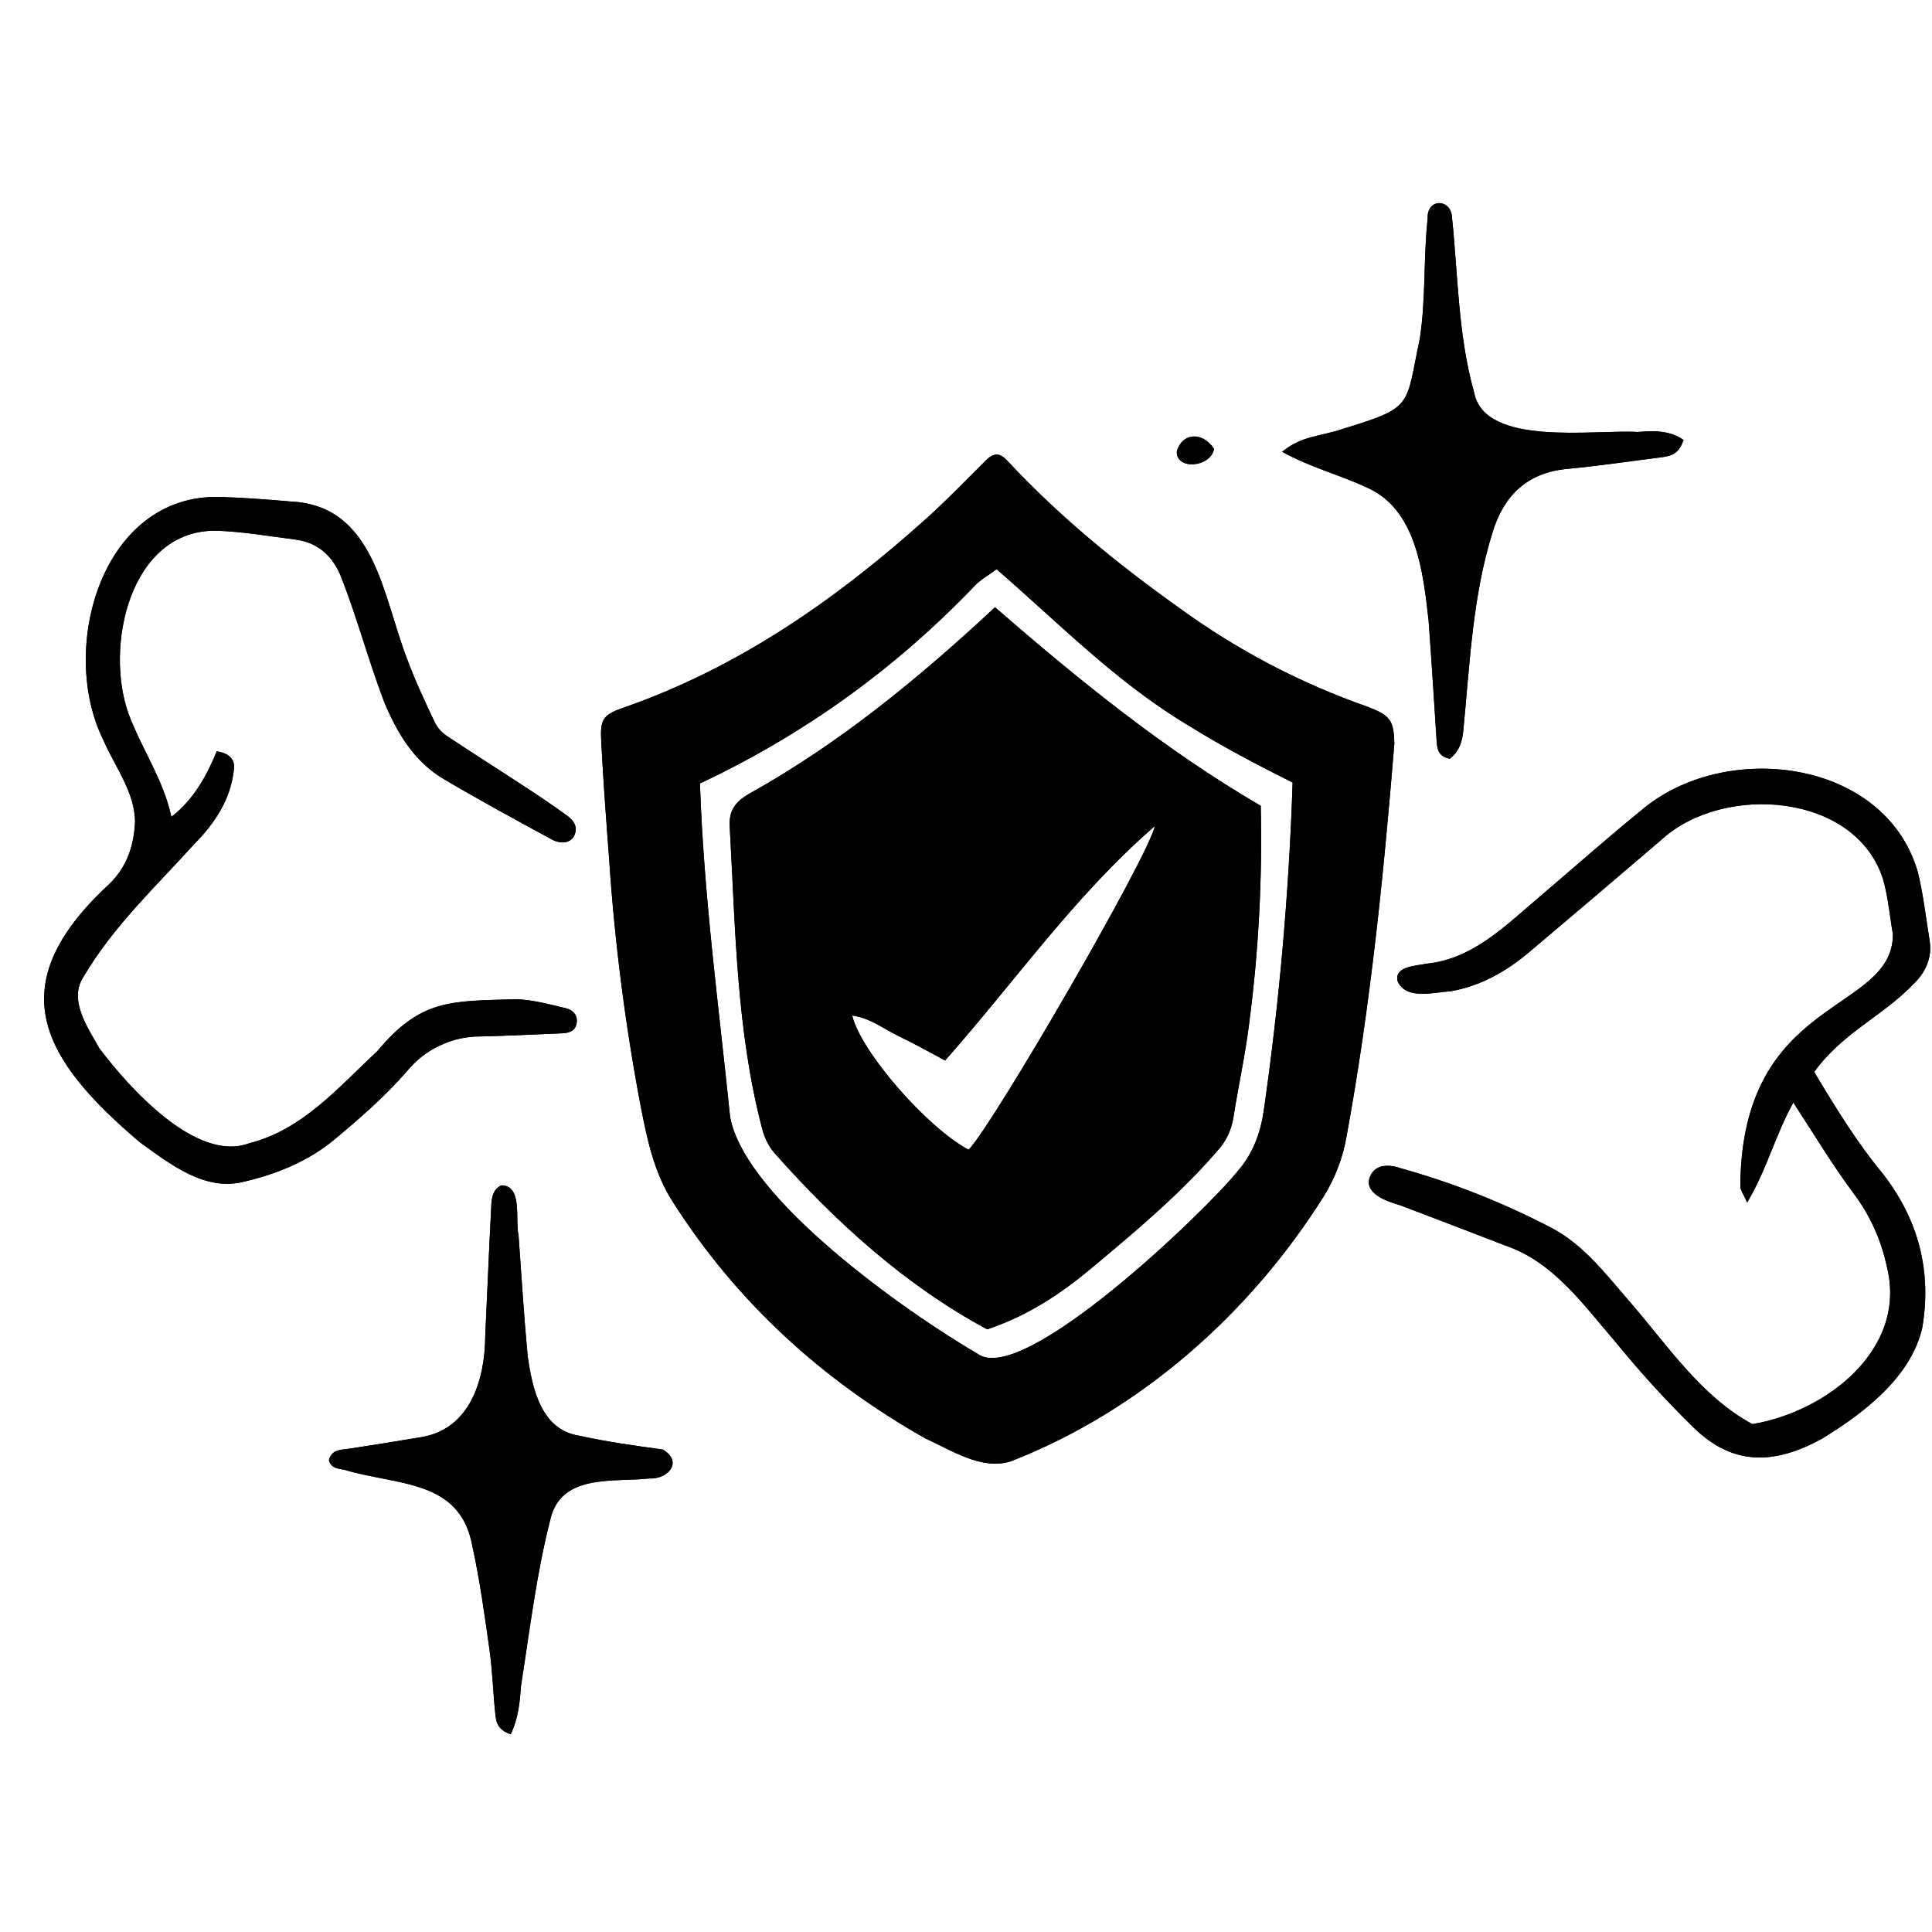 <svg xmlns="http://www.w3.org/2000/svg" xmlns:xlink="http://www.w3.org/1999/xlink" width="100" zoomAndPan="magnify" viewBox="0 0 75 75" height="100" preserveAspectRatio="xMidYMid meet"><defs><clipPath id="87c68f3ac6"><path d="M 49 7.641 L 66 7.641 L 66 30 L 49 30 Z M 49 7.641 " clip-rule="nonzero"></path></clipPath><clipPath id="93bda4a3aa"><path d="M 12 46 L 27 46 L 27 67.641 L 12 67.641 Z M 12 46 " clip-rule="nonzero"></path></clipPath><clipPath id="a25fce8c65"><path d="M 49 7.641 L 66 7.641 L 66 30 L 49 30 Z M 49 7.641 " clip-rule="nonzero"></path></clipPath><clipPath id="bcba2d37b2"><path d="M 12 46 L 27 46 L 27 67.641 L 12 67.641 Z M 12 46 " clip-rule="nonzero"></path></clipPath></defs><path fill="#000000" d="M 70.426 41.613 C 71.25 42.988 72.078 44.344 73.105 45.582 C 74.477 47.359 75 49.363 74.617 51.566 C 74.168 53.48 72.328 54.875 70.719 55.855 C 68.969 56.812 67.332 56.969 65.742 55.414 C 64.656 54.352 63.637 53.23 62.68 52.055 C 61.445 50.625 60.297 48.984 58.438 48.352 C 57.078 47.824 55.711 47.305 54.348 46.785 C 53.84 46.641 52.922 46.328 53.184 45.68 C 53.391 45.164 53.961 45.203 54.402 45.359 C 56.43 45.926 58.371 46.699 60.238 47.672 C 61.48 48.328 62.328 49.453 63.23 50.492 C 64.707 52.184 66.012 54.195 68.027 55.285 C 70.918 54.801 74.035 52.375 73.254 49.199 C 73.031 48.137 72.594 47.168 71.938 46.301 C 71.117 45.199 70.41 44.012 69.617 42.801 C 68.902 44.094 68.598 45.379 67.824 46.68 C 67.684 46.355 67.559 46.199 67.559 46.043 C 67.609 38.633 73.473 39.371 73.484 36.273 C 73.359 35.57 73.301 34.848 73.109 34.16 C 72.059 30.766 66.891 30.398 64.492 32.602 C 62.797 34.055 61.09 35.5 59.387 36.941 C 58.488 37.703 57.484 38.277 56.316 38.48 C 55.668 38.516 54.59 38.836 54.254 38.09 C 54.113 37.508 54.984 37.496 55.375 37.41 C 57.152 37.238 58.426 35.953 59.719 34.855 C 61.043 33.73 62.34 32.574 63.688 31.48 C 66.91 28.699 73.172 29.434 74.449 33.852 C 74.664 34.73 74.766 35.641 74.91 36.535 C 75.008 37.191 74.742 37.75 74.297 38.184 C 73.055 39.477 71.547 40.066 70.426 41.613 Z M 70.426 41.613 " fill-opacity="1" fill-rule="nonzero"></path><path fill="#000000" d="M 6.652 31.711 C 7.523 31.039 8.027 30.109 8.414 29.168 C 9.008 29.254 9.137 29.582 9.074 29.914 C 8.945 31.043 8.336 31.961 7.551 32.754 C 6.055 34.41 4.41 35.945 3.266 37.879 C 2.629 38.793 3.398 39.871 3.855 40.695 C 4.984 42.191 7.598 45.137 9.656 44.387 C 11.738 43.867 13.129 42.219 14.637 40.816 C 16.352 38.762 17.504 38.871 20.027 38.789 C 20.676 38.809 21.32 38.988 21.957 39.137 C 22.234 39.203 22.453 39.414 22.379 39.75 C 22.312 40.043 22.074 40.102 21.805 40.113 C 20.758 40.156 19.715 40.211 18.668 40.234 C 18.113 40.23 17.582 40.348 17.078 40.586 C 16.574 40.82 16.148 41.156 15.797 41.586 C 14.949 42.559 13.965 43.418 12.969 44.246 C 11.977 45.07 10.754 45.574 9.477 45.871 C 7.949 46.266 6.605 45.184 5.445 44.355 C 1.602 41.105 0 38.266 4.195 34.363 C 4.922 33.684 5.195 32.848 5.242 31.918 C 5.242 30.758 4.461 29.762 4.012 28.73 C 2.25 25.168 3.957 19.141 8.566 19.293 C 9.48 19.32 10.379 19.391 11.289 19.469 C 14.555 19.621 14.859 23.152 15.801 25.574 C 16.117 26.426 16.504 27.254 16.891 28.07 C 17.012 28.293 17.18 28.469 17.395 28.602 C 18.379 29.258 19.379 29.887 20.371 30.539 C 20.926 30.898 21.469 31.27 22.004 31.656 C 22.262 31.84 22.449 32.09 22.293 32.434 C 22.172 32.703 21.809 32.797 21.418 32.586 C 20.016 31.824 18.613 31.062 17.238 30.25 C 16.07 29.562 15.406 28.441 14.906 27.227 C 14.309 25.66 13.875 24.02 13.266 22.457 C 12.949 21.629 12.383 21.062 11.465 20.945 C 10.453 20.816 9.441 20.641 8.43 20.602 C 5.039 20.527 4.035 25.121 5.004 27.746 C 5.516 29.105 6.344 30.262 6.652 31.711 Z M 6.652 31.711 " fill-opacity="1" fill-rule="nonzero"></path><path fill="#000000" d="M 54.129 28.863 C 53.711 33.977 53.199 39.074 52.27 44.129 C 52.125 44.953 51.832 45.719 51.395 46.43 C 48.531 50.988 44.27 54.766 39.234 56.73 C 38.094 57.086 36.922 56.289 35.914 55.836 C 31.91 53.566 28.598 50.551 26.113 46.648 C 25.383 45.504 25.121 44.219 24.867 42.918 C 24.266 39.746 23.859 36.547 23.645 33.328 C 23.531 31.816 23.418 30.301 23.34 28.789 C 23.293 27.938 23.398 27.754 24.172 27.484 C 28.715 25.906 32.551 23.211 36.082 20.02 C 36.832 19.336 37.539 18.602 38.266 17.879 C 38.57 17.574 38.805 17.562 39.109 17.891 C 41.109 20.039 43.371 21.887 45.758 23.586 C 48.023 25.238 50.477 26.523 53.125 27.449 C 53.98 27.785 54.102 27.969 54.129 28.863 Z M 50.18 30.379 C 48.805 29.688 47.434 28.973 46.125 28.156 C 43.34 26.492 41.121 24.203 38.688 22.098 C 38.367 22.336 38.07 22.496 37.848 22.73 C 34.766 25.953 31.207 28.516 27.172 30.414 C 27.316 34.754 27.902 39.059 28.344 43.371 C 28.953 46.562 35.172 50.934 37.961 52.562 C 39.727 53.824 46.797 47.016 48.035 45.48 C 48.645 44.777 48.93 43.996 49.062 43.098 C 49.668 38.875 50.039 34.637 50.18 30.379 Z M 50.18 30.379 " fill-opacity="1" fill-rule="nonzero"></path><g clip-path="url(#87c68f3ac6)"><path fill="#000000" d="M 65.355 17.078 C 65.16 17.676 64.801 17.711 64.441 17.758 C 63.234 17.91 62.039 18.09 60.832 18.203 C 59.277 18.348 58.375 19.246 57.945 20.652 C 57.164 23.133 57.059 25.75 56.809 28.32 C 56.77 28.789 56.648 29.168 56.281 29.453 C 55.809 29.367 55.785 29.035 55.766 28.699 C 55.668 27.16 55.57 25.617 55.457 24.078 C 55.246 22.227 54.992 19.789 53.082 18.934 C 51.93 18.398 50.93 18.172 49.773 17.539 C 50.543 16.906 51.246 16.949 52.109 16.656 C 54.898 15.801 54.551 15.805 55.113 13.168 C 55.355 11.645 55.254 10.027 55.422 8.473 C 55.387 7.688 56.336 7.699 56.367 8.449 C 56.602 10.723 56.602 13.027 57.227 15.246 C 57.641 17.363 61.91 16.664 63.566 16.77 C 64.211 16.723 64.789 16.695 65.355 17.078 Z M 65.355 17.078 " fill-opacity="1" fill-rule="nonzero"></path></g><g clip-path="url(#93bda4a3aa)"><path fill="#000000" d="M 19.824 67.324 C 19.285 67.137 19.258 66.812 19.227 66.52 C 19.141 65.695 19.117 64.867 19.004 64.051 C 18.812 62.688 18.625 61.32 18.328 59.977 C 17.848 57.426 15.41 57.668 13.375 57.059 C 13.137 57.004 12.871 57.023 12.766 56.688 C 12.879 56.242 13.266 56.285 13.609 56.23 C 14.535 56.09 15.457 55.941 16.379 55.785 C 18.27 55.457 18.824 53.531 18.836 51.887 C 18.914 50.258 18.977 48.633 19.062 47.008 C 19.078 46.637 19.062 46.223 19.453 46.016 C 20.305 46 19.988 47.379 20.129 47.941 C 20.242 49.508 20.336 51.074 20.484 52.641 C 20.664 53.906 21.004 55.5 22.48 55.734 C 23.547 55.969 24.664 56.129 25.73 56.27 C 26.527 56.75 25.938 57.43 25.199 57.395 C 23.785 57.547 21.766 57.195 21.359 59.004 C 20.82 61.113 20.566 63.277 20.227 65.43 C 20.176 66.098 20.125 66.699 19.824 67.324 Z M 19.824 67.324 " fill-opacity="1" fill-rule="nonzero"></path></g><path fill="#000000" d="M 47.129 17.426 C 47.004 18.145 45.648 18.262 45.684 17.523 C 45.875 16.816 46.664 16.723 47.129 17.426 Z M 47.129 17.426 " fill-opacity="1" fill-rule="nonzero"></path><path fill="#000000" d="M 38.324 51.605 C 35.156 49.906 32.445 47.445 30.066 44.762 C 29.836 44.488 29.68 44.176 29.59 43.828 C 28.582 39.996 28.551 36.027 28.328 32.102 C 28.289 31.469 28.531 31.133 29.09 30.809 C 32.602 28.852 35.699 26.305 38.625 23.574 C 41.891 26.41 45.227 29.117 48.941 31.281 C 49.008 34.109 48.859 36.926 48.492 39.73 C 48.34 40.957 48.07 42.172 47.879 43.391 C 47.797 43.895 47.582 44.328 47.238 44.699 C 45.805 46.355 44.133 47.754 42.465 49.152 C 41.25 50.172 39.969 51.051 38.324 51.605 Z M 37.602 44.633 C 38.566 43.641 44.598 33.23 44.832 32.066 C 41.715 34.766 39.406 38.102 36.688 41.168 C 36.043 40.824 35.469 40.5 34.871 40.215 C 34.277 39.926 33.777 39.516 33.082 39.422 C 33.406 40.812 35.984 43.777 37.602 44.633 Z M 37.602 44.633 " fill-opacity="1" fill-rule="nonzero"></path><path fill="#000000" d="M 70.426 41.613 C 71.25 42.988 72.078 44.344 73.105 45.582 C 74.477 47.359 75 49.363 74.617 51.566 C 74.168 53.48 72.328 54.875 70.719 55.855 C 68.969 56.812 67.332 56.969 65.742 55.414 C 64.656 54.352 63.637 53.23 62.68 52.055 C 61.445 50.625 60.297 48.984 58.438 48.352 C 57.078 47.824 55.711 47.305 54.348 46.785 C 53.84 46.641 52.922 46.328 53.184 45.68 C 53.391 45.164 53.961 45.203 54.402 45.359 C 56.43 45.926 58.371 46.699 60.238 47.672 C 61.48 48.328 62.328 49.453 63.23 50.492 C 64.707 52.184 66.012 54.195 68.027 55.285 C 70.918 54.801 74.035 52.375 73.254 49.199 C 73.031 48.137 72.594 47.168 71.938 46.301 C 71.117 45.199 70.41 44.012 69.617 42.801 C 68.902 44.094 68.598 45.379 67.824 46.68 C 67.684 46.355 67.559 46.199 67.559 46.043 C 67.609 38.633 73.473 39.371 73.484 36.273 C 73.359 35.57 73.301 34.848 73.109 34.16 C 72.059 30.766 66.891 30.398 64.492 32.602 C 62.797 34.055 61.09 35.5 59.387 36.941 C 58.488 37.703 57.484 38.277 56.316 38.48 C 55.668 38.516 54.59 38.836 54.254 38.09 C 54.113 37.508 54.984 37.496 55.375 37.41 C 57.152 37.238 58.426 35.953 59.719 34.855 C 61.043 33.73 62.34 32.574 63.688 31.48 C 66.91 28.699 73.172 29.434 74.449 33.852 C 74.664 34.73 74.766 35.641 74.91 36.535 C 75.008 37.191 74.742 37.75 74.297 38.184 C 73.055 39.477 71.547 40.066 70.426 41.613 Z M 70.426 41.613 " fill-opacity="1" fill-rule="nonzero"></path><path fill="#000000" d="M 6.652 31.711 C 7.523 31.039 8.027 30.109 8.414 29.168 C 9.008 29.254 9.137 29.582 9.074 29.914 C 8.945 31.043 8.336 31.961 7.551 32.754 C 6.055 34.41 4.41 35.945 3.266 37.879 C 2.629 38.793 3.398 39.871 3.855 40.695 C 4.984 42.191 7.598 45.137 9.656 44.387 C 11.738 43.867 13.129 42.219 14.637 40.816 C 16.352 38.762 17.504 38.871 20.027 38.789 C 20.676 38.809 21.32 38.988 21.957 39.137 C 22.234 39.203 22.453 39.414 22.379 39.75 C 22.312 40.043 22.074 40.102 21.805 40.113 C 20.758 40.156 19.715 40.211 18.668 40.234 C 18.113 40.23 17.582 40.348 17.078 40.586 C 16.574 40.82 16.148 41.156 15.797 41.586 C 14.949 42.559 13.965 43.418 12.969 44.246 C 11.977 45.07 10.754 45.574 9.477 45.871 C 7.949 46.266 6.605 45.184 5.445 44.355 C 1.602 41.105 0 38.266 4.195 34.363 C 4.922 33.684 5.195 32.848 5.242 31.918 C 5.242 30.758 4.461 29.762 4.012 28.73 C 2.25 25.168 3.957 19.141 8.566 19.293 C 9.48 19.32 10.379 19.391 11.289 19.469 C 14.555 19.621 14.859 23.152 15.801 25.574 C 16.117 26.426 16.504 27.254 16.891 28.07 C 17.012 28.293 17.18 28.469 17.395 28.602 C 18.379 29.258 19.379 29.887 20.371 30.539 C 20.926 30.898 21.469 31.27 22.004 31.656 C 22.262 31.84 22.449 32.09 22.293 32.434 C 22.172 32.703 21.809 32.797 21.418 32.586 C 20.016 31.824 18.613 31.062 17.238 30.25 C 16.07 29.562 15.406 28.441 14.906 27.227 C 14.309 25.66 13.875 24.02 13.266 22.457 C 12.949 21.629 12.383 21.062 11.465 20.945 C 10.453 20.816 9.441 20.641 8.43 20.602 C 5.039 20.527 4.035 25.121 5.004 27.746 C 5.516 29.105 6.344 30.262 6.652 31.711 Z M 6.652 31.711 " fill-opacity="1" fill-rule="nonzero"></path><path fill="#000000" d="M 54.129 28.863 C 53.711 33.977 53.199 39.074 52.27 44.129 C 52.125 44.953 51.832 45.719 51.395 46.43 C 48.531 50.988 44.27 54.766 39.234 56.73 C 38.094 57.086 36.922 56.289 35.914 55.836 C 31.91 53.566 28.598 50.551 26.113 46.648 C 25.383 45.504 25.121 44.219 24.867 42.918 C 24.266 39.746 23.859 36.547 23.645 33.328 C 23.531 31.816 23.418 30.301 23.34 28.789 C 23.293 27.938 23.398 27.754 24.172 27.484 C 28.715 25.906 32.551 23.211 36.082 20.02 C 36.832 19.336 37.539 18.602 38.266 17.879 C 38.57 17.574 38.805 17.562 39.109 17.891 C 41.109 20.039 43.371 21.887 45.758 23.586 C 48.023 25.238 50.477 26.523 53.125 27.449 C 53.98 27.785 54.102 27.969 54.129 28.863 Z M 50.18 30.379 C 48.805 29.688 47.434 28.973 46.125 28.156 C 43.34 26.492 41.121 24.203 38.688 22.098 C 38.367 22.336 38.07 22.496 37.848 22.73 C 34.766 25.953 31.207 28.516 27.172 30.414 C 27.316 34.754 27.902 39.059 28.344 43.371 C 28.953 46.562 35.172 50.934 37.961 52.562 C 39.727 53.824 46.797 47.016 48.035 45.48 C 48.645 44.777 48.93 43.996 49.062 43.098 C 49.668 38.875 50.039 34.637 50.18 30.379 Z M 50.18 30.379 " fill-opacity="1" fill-rule="nonzero"></path><g clip-path="url(#a25fce8c65)"><path fill="#000000" d="M 65.355 17.078 C 65.16 17.676 64.801 17.711 64.441 17.758 C 63.234 17.91 62.039 18.09 60.832 18.203 C 59.277 18.348 58.375 19.246 57.945 20.652 C 57.164 23.133 57.059 25.75 56.809 28.32 C 56.77 28.789 56.648 29.168 56.281 29.453 C 55.809 29.367 55.785 29.035 55.766 28.699 C 55.668 27.16 55.57 25.617 55.457 24.078 C 55.246 22.227 54.992 19.789 53.082 18.934 C 51.93 18.398 50.93 18.172 49.773 17.539 C 50.543 16.906 51.246 16.949 52.109 16.656 C 54.898 15.801 54.551 15.805 55.113 13.168 C 55.355 11.645 55.254 10.027 55.422 8.473 C 55.387 7.688 56.336 7.699 56.367 8.449 C 56.602 10.723 56.602 13.027 57.227 15.246 C 57.641 17.363 61.91 16.664 63.566 16.77 C 64.211 16.723 64.789 16.695 65.355 17.078 Z M 65.355 17.078 " fill-opacity="1" fill-rule="nonzero"></path></g><g clip-path="url(#bcba2d37b2)"><path fill="#000000" d="M 19.824 67.324 C 19.285 67.137 19.258 66.812 19.227 66.52 C 19.141 65.695 19.117 64.867 19.004 64.051 C 18.812 62.688 18.625 61.32 18.328 59.977 C 17.848 57.426 15.41 57.668 13.375 57.059 C 13.137 57.004 12.871 57.023 12.766 56.688 C 12.879 56.242 13.266 56.285 13.609 56.23 C 14.535 56.09 15.457 55.941 16.379 55.785 C 18.27 55.457 18.824 53.531 18.836 51.887 C 18.914 50.258 18.977 48.633 19.062 47.008 C 19.078 46.637 19.062 46.223 19.453 46.016 C 20.305 46 19.988 47.379 20.129 47.941 C 20.242 49.508 20.336 51.074 20.484 52.641 C 20.664 53.906 21.004 55.5 22.48 55.734 C 23.547 55.969 24.664 56.129 25.73 56.27 C 26.527 56.75 25.938 57.43 25.199 57.395 C 23.785 57.547 21.766 57.195 21.359 59.004 C 20.82 61.113 20.566 63.277 20.227 65.43 C 20.176 66.098 20.125 66.699 19.824 67.324 Z M 19.824 67.324 " fill-opacity="1" fill-rule="nonzero"></path></g><path fill="#000000" d="M 47.129 17.426 C 47.004 18.145 45.648 18.262 45.684 17.523 C 45.875 16.816 46.664 16.723 47.129 17.426 Z M 47.129 17.426 " fill-opacity="1" fill-rule="nonzero"></path><path fill="#000000" d="M 38.324 51.605 C 35.156 49.906 32.445 47.445 30.066 44.762 C 29.836 44.488 29.68 44.176 29.59 43.828 C 28.582 39.996 28.551 36.027 28.328 32.102 C 28.289 31.469 28.531 31.133 29.09 30.809 C 32.602 28.852 35.699 26.305 38.625 23.574 C 41.891 26.41 45.227 29.117 48.941 31.281 C 49.008 34.109 48.859 36.926 48.492 39.73 C 48.34 40.957 48.07 42.172 47.879 43.391 C 47.797 43.895 47.582 44.328 47.238 44.699 C 45.805 46.355 44.133 47.754 42.465 49.152 C 41.25 50.172 39.969 51.051 38.324 51.605 Z M 37.602 44.633 C 38.566 43.641 44.598 33.23 44.832 32.066 C 41.715 34.766 39.406 38.102 36.688 41.168 C 36.043 40.824 35.469 40.5 34.871 40.215 C 34.277 39.926 33.777 39.516 33.082 39.422 C 33.406 40.812 35.984 43.777 37.602 44.633 Z M 37.602 44.633 " fill-opacity="1" fill-rule="nonzero"></path></svg>